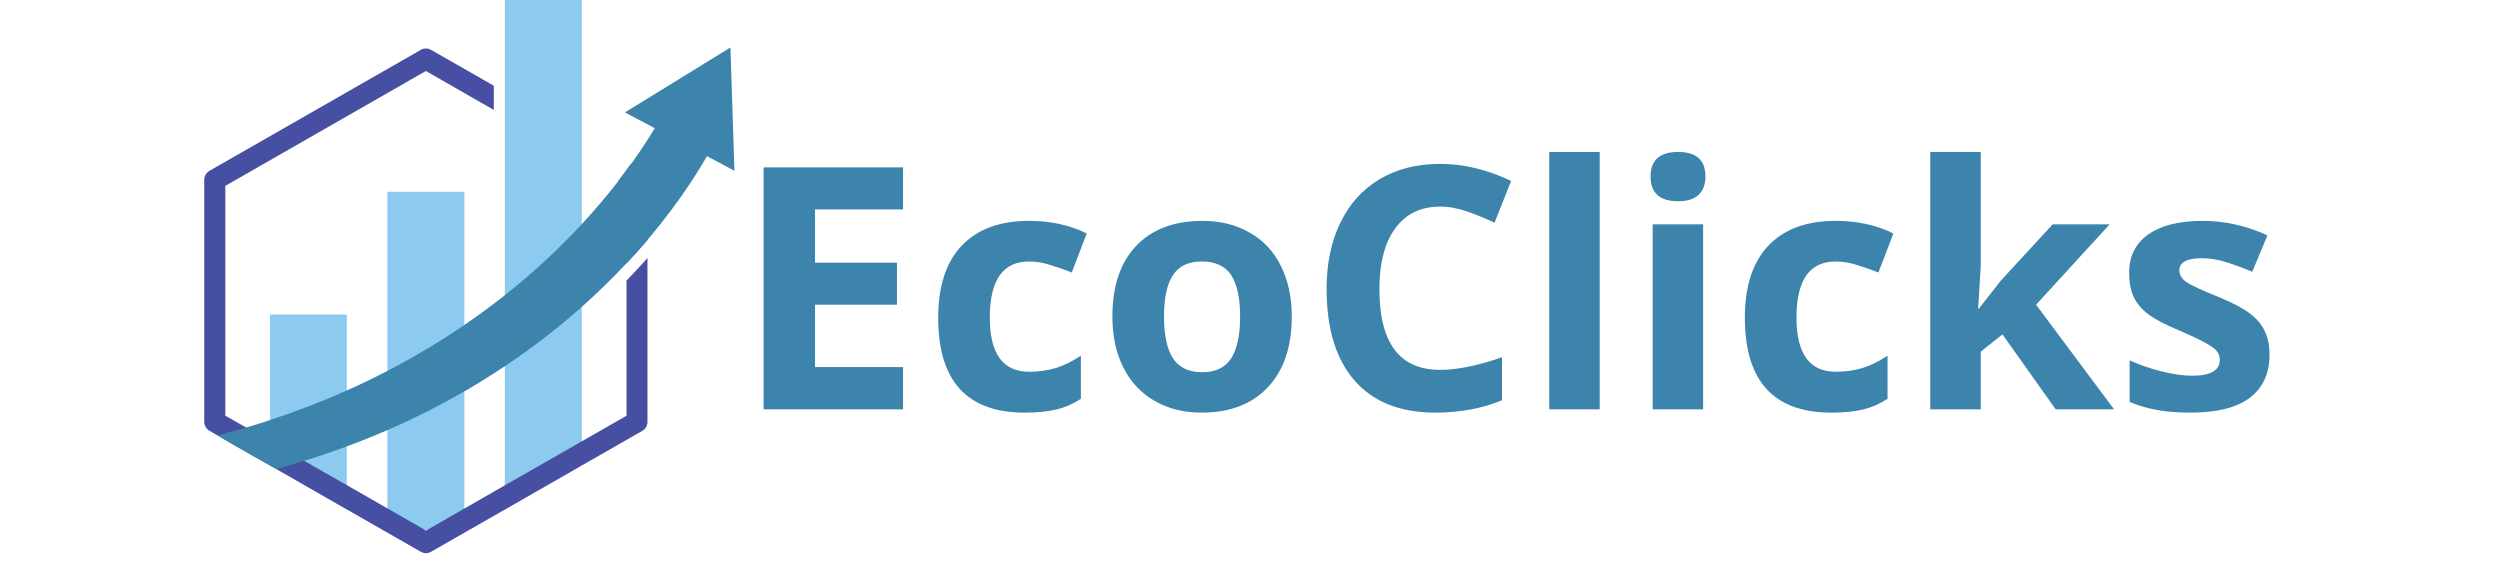 <svg xmlns="http://www.w3.org/2000/svg" xmlns:xlink="http://www.w3.org/1999/xlink" width="223" zoomAndPan="magnify" viewBox="0 0 167.25 37.5" height="50" preserveAspectRatio="xMidYMid meet" version="1.0"><defs><g/><clipPath id="543670dbf2"><path d="M 13.637 3 L 44 3 L 44 37.008 L 13.637 37.008 Z M 13.637 3 " clip-rule="nonzero"/></clipPath><clipPath id="6d648613dd"><path d="M 14 3 L 49.16 3 L 49.16 32 L 14 32 Z M 14 3 " clip-rule="nonzero"/></clipPath></defs><path fill="#8ccaef" d="M 23.203 21.043 L 23.203 34.082 L 19.324 31.863 L 18.484 31.383 L 18.066 31.137 L 18.066 21.043 Z M 23.203 21.043 " fill-opacity="1" fill-rule="nonzero"/><path fill="#8ccaef" d="M 25.918 12.828 L 31.066 12.828 L 31.066 35.445 L 25.918 35.445 Z M 25.918 12.828 " fill-opacity="1" fill-rule="nonzero"/><path fill="#8ccaef" d="M 38.922 0 L 38.922 31.047 L 36.348 32.566 L 33.773 34.09 L 33.773 0 Z M 38.922 0 " fill-opacity="1" fill-rule="nonzero"/><g clip-path="url(#543670dbf2)"><path fill="#474fa2" d="M 42.973 11.426 L 42.883 11.375 L 42.195 10.984 C 41.941 11.34 41.66 11.715 41.355 12.117 L 41.914 12.441 L 41.914 17.621 C 42.422 17.082 42.891 16.551 43.324 16.047 L 43.324 12.043 C 43.324 11.781 43.188 11.555 42.973 11.426 Z M 42.48 18.176 C 42.293 18.371 42.105 18.57 41.914 18.77 L 41.914 27.812 L 39.66 29.102 L 38.922 29.523 L 33.773 32.469 L 33.035 32.891 L 31.066 34.023 L 28.598 35.438 L 28.5 35.496 L 28.402 35.438 L 25.926 34.016 L 23.211 32.461 L 21.184 31.309 L 20.355 30.832 L 19.551 30.375 L 18.066 29.523 L 17.297 29.078 L 16.461 28.598 L 15.648 28.133 L 15.074 27.809 L 15.074 12.434 L 28.492 4.75 L 33.035 7.355 L 33.035 5.734 L 28.844 3.34 C 28.629 3.211 28.359 3.211 28.145 3.34 L 14.016 11.426 C 13.797 11.555 13.664 11.781 13.664 12.035 L 13.664 28.215 C 13.664 28.465 13.797 28.695 14.016 28.82 L 14.559 29.133 L 15.402 29.621 L 17.512 30.828 L 17.66 30.906 L 18.066 31.137 L 18.484 31.375 L 19.324 31.855 L 23.203 34.082 L 28.145 36.91 C 28.254 36.969 28.375 37.008 28.492 37.008 C 28.613 37.008 28.738 36.977 28.844 36.91 L 33.773 34.09 L 36.773 32.375 L 38.914 31.145 L 39.652 30.723 L 42.965 28.828 C 43.18 28.703 43.316 28.473 43.316 28.223 L 43.316 17.254 C 43.055 17.555 42.77 17.867 42.48 18.176 Z M 42.48 18.176 " fill-opacity="1" fill-rule="nonzero"/></g><g clip-path="url(#6d648613dd)"><path fill="#3c84ac" d="M 49.133 11.426 L 47.301 10.449 C 46.992 10.945 45.77 13.16 43.324 16.039 C 42.891 16.551 42.422 17.074 41.914 17.613 C 41.031 18.555 40.039 19.531 38.922 20.531 C 37.438 21.848 35.73 23.195 33.773 24.5 C 32.918 25.066 32.016 25.637 31.059 26.188 C 29.477 27.098 27.77 27.969 25.914 28.777 C 25.039 29.152 24.137 29.523 23.195 29.863 C 22.281 30.203 21.324 30.531 20.34 30.832 C 19.727 31.027 19.109 31.203 18.477 31.383 L 18.059 31.145 L 17.656 30.914 L 17.504 30.832 L 15.395 29.629 L 14.559 29.133 C 14.648 29.109 14.746 29.086 14.836 29.059 C 15.387 28.91 15.922 28.762 16.461 28.605 C 17.004 28.441 17.543 28.281 18.066 28.102 C 19.891 27.504 21.602 26.836 23.211 26.121 C 24.152 25.699 25.055 25.262 25.926 24.809 C 27.809 23.832 29.516 22.797 31.074 21.738 C 32.035 21.078 32.938 20.406 33.789 19.738 C 35.832 18.117 37.535 16.488 38.938 14.98 C 39.883 13.953 40.691 12.988 41.367 12.117 C 41.676 11.715 41.957 11.34 42.211 10.984 C 42.867 10.074 43.352 9.312 43.68 8.777 C 43.727 8.711 43.762 8.645 43.801 8.578 L 43.137 8.223 L 42.598 7.941 L 41.809 7.52 L 42.023 7.387 L 48.352 3.492 L 48.867 3.176 L 48.895 4.062 Z M 49.133 11.426 " fill-opacity="1" fill-rule="nonzero"/></g><g fill="#3c84ac" fill-opacity="1"><g transform="translate(49.055, 27.385)"><g><path d="M 11.359 0 L 2.031 0 L 2.031 -16.188 L 11.359 -16.188 L 11.359 -13.375 L 5.469 -13.375 L 5.469 -9.812 L 10.953 -9.812 L 10.953 -7 L 5.469 -7 L 5.469 -2.828 L 11.359 -2.828 Z M 11.359 0 "/></g></g></g><g fill="#3c84ac" fill-opacity="1"><g transform="translate(61.749, 27.385)"><g><path d="M 6.797 0.219 C 2.941 0.219 1.016 -1.895 1.016 -6.125 C 1.016 -8.227 1.535 -9.832 2.578 -10.938 C 3.629 -12.051 5.133 -12.609 7.094 -12.609 C 8.531 -12.609 9.816 -12.328 10.953 -11.766 L 9.953 -9.156 C 9.422 -9.363 8.926 -9.535 8.469 -9.672 C 8.008 -9.816 7.551 -9.891 7.094 -9.891 C 5.344 -9.891 4.469 -8.641 4.469 -6.141 C 4.469 -3.723 5.344 -2.516 7.094 -2.516 C 7.738 -2.516 8.336 -2.598 8.891 -2.766 C 9.453 -2.941 10.008 -3.219 10.562 -3.594 L 10.562 -0.703 C 10.008 -0.348 9.453 -0.109 8.891 0.016 C 8.336 0.148 7.641 0.219 6.797 0.219 Z M 6.797 0.219 "/></g></g></g><g fill="#3c84ac" fill-opacity="1"><g transform="translate(73.403, 27.385)"><g><path d="M 4.469 -6.203 C 4.469 -4.984 4.664 -4.055 5.062 -3.422 C 5.469 -2.797 6.125 -2.484 7.031 -2.484 C 7.926 -2.484 8.57 -2.797 8.969 -3.422 C 9.363 -4.047 9.562 -4.973 9.562 -6.203 C 9.562 -7.43 9.363 -8.352 8.969 -8.969 C 8.57 -9.582 7.914 -9.891 7 -9.891 C 6.102 -9.891 5.457 -9.582 5.062 -8.969 C 4.664 -8.363 4.469 -7.441 4.469 -6.203 Z M 13.016 -6.203 C 13.016 -4.191 12.484 -2.617 11.422 -1.484 C 10.359 -0.348 8.879 0.219 6.984 0.219 C 5.797 0.219 4.75 -0.039 3.844 -0.562 C 2.938 -1.082 2.238 -1.828 1.75 -2.797 C 1.258 -3.773 1.016 -4.91 1.016 -6.203 C 1.016 -8.234 1.539 -9.805 2.594 -10.922 C 3.656 -12.047 5.141 -12.609 7.047 -12.609 C 8.234 -12.609 9.281 -12.348 10.188 -11.828 C 11.102 -11.316 11.801 -10.578 12.281 -9.609 C 12.77 -8.641 13.016 -7.504 13.016 -6.203 Z M 13.016 -6.203 "/></g></g></g><g fill="#3c84ac" fill-opacity="1"><g transform="translate(87.437, 27.385)"><g><path d="M 8.906 -13.562 C 7.613 -13.562 6.613 -13.078 5.906 -12.109 C 5.195 -11.141 4.844 -9.785 4.844 -8.047 C 4.844 -4.441 6.195 -2.641 8.906 -2.641 C 10.039 -2.641 11.422 -2.922 13.047 -3.484 L 13.047 -0.609 C 11.711 -0.055 10.227 0.219 8.594 0.219 C 6.238 0.219 4.438 -0.492 3.188 -1.922 C 1.938 -3.348 1.312 -5.395 1.312 -8.062 C 1.312 -9.75 1.617 -11.223 2.234 -12.484 C 2.848 -13.754 3.727 -14.727 4.875 -15.406 C 6.02 -16.082 7.363 -16.422 8.906 -16.422 C 10.477 -16.422 12.062 -16.039 13.656 -15.281 L 12.547 -12.484 C 11.941 -12.773 11.332 -13.023 10.719 -13.234 C 10.102 -13.453 9.5 -13.562 8.906 -13.562 Z M 8.906 -13.562 "/></g></g></g><g fill="#3c84ac" fill-opacity="1"><g transform="translate(101.88, 27.385)"><g><path d="M 5.141 0 L 1.766 0 L 1.766 -17.219 L 5.141 -17.219 Z M 5.141 0 "/></g></g></g><g fill="#3c84ac" fill-opacity="1"><g transform="translate(108.798, 27.385)"><g><path d="M 1.625 -15.578 C 1.625 -16.672 2.238 -17.219 3.469 -17.219 C 4.688 -17.219 5.297 -16.672 5.297 -15.578 C 5.297 -15.055 5.145 -14.648 4.844 -14.359 C 4.539 -14.066 4.082 -13.922 3.469 -13.922 C 2.238 -13.922 1.625 -14.473 1.625 -15.578 Z M 5.141 0 L 1.766 0 L 1.766 -12.375 L 5.141 -12.375 Z M 5.141 0 "/></g></g></g><g fill="#3c84ac" fill-opacity="1"><g transform="translate(115.715, 27.385)"><g><path d="M 6.797 0.219 C 2.941 0.219 1.016 -1.895 1.016 -6.125 C 1.016 -8.227 1.535 -9.832 2.578 -10.938 C 3.629 -12.051 5.133 -12.609 7.094 -12.609 C 8.531 -12.609 9.816 -12.328 10.953 -11.766 L 9.953 -9.156 C 9.422 -9.363 8.926 -9.535 8.469 -9.672 C 8.008 -9.816 7.551 -9.891 7.094 -9.891 C 5.344 -9.891 4.469 -8.641 4.469 -6.141 C 4.469 -3.723 5.344 -2.516 7.094 -2.516 C 7.738 -2.516 8.336 -2.598 8.891 -2.766 C 9.453 -2.941 10.008 -3.219 10.562 -3.594 L 10.562 -0.703 C 10.008 -0.348 9.453 -0.109 8.891 0.016 C 8.336 0.148 7.641 0.219 6.797 0.219 Z M 6.797 0.219 "/></g></g></g><g fill="#3c84ac" fill-opacity="1"><g transform="translate(127.369, 27.385)"><g><path d="M 5.016 -6.734 L 6.484 -8.609 L 9.953 -12.375 L 13.766 -12.375 L 8.844 -7 L 14.062 0 L 10.156 0 L 6.594 -5.016 L 5.141 -3.859 L 5.141 0 L 1.766 0 L 1.766 -17.219 L 5.141 -17.219 L 5.141 -9.547 L 4.969 -6.734 Z M 5.016 -6.734 "/></g></g></g><g fill="#3c84ac" fill-opacity="1"><g transform="translate(141.425, 27.385)"><g><path d="M 10.406 -3.672 C 10.406 -2.398 9.961 -1.43 9.078 -0.766 C 8.203 -0.109 6.883 0.219 5.125 0.219 C 4.227 0.219 3.461 0.156 2.828 0.031 C 2.191 -0.082 1.598 -0.258 1.047 -0.5 L 1.047 -3.281 C 1.672 -2.988 2.375 -2.742 3.156 -2.547 C 3.945 -2.348 4.641 -2.25 5.234 -2.25 C 6.461 -2.25 7.078 -2.602 7.078 -3.312 C 7.078 -3.57 6.992 -3.785 6.828 -3.953 C 6.672 -4.117 6.391 -4.305 5.984 -4.516 C 5.586 -4.734 5.055 -4.984 4.391 -5.266 C 3.441 -5.66 2.742 -6.023 2.297 -6.359 C 1.848 -6.703 1.52 -7.094 1.312 -7.531 C 1.113 -7.969 1.016 -8.508 1.016 -9.156 C 1.016 -10.25 1.441 -11.098 2.297 -11.703 C 3.148 -12.305 4.359 -12.609 5.922 -12.609 C 7.41 -12.609 8.859 -12.285 10.266 -11.641 L 9.25 -9.203 C 8.633 -9.461 8.055 -9.676 7.516 -9.844 C 6.973 -10.02 6.426 -10.109 5.875 -10.109 C 4.875 -10.109 4.375 -9.836 4.375 -9.297 C 4.375 -8.992 4.531 -8.734 4.844 -8.516 C 5.164 -8.297 5.875 -7.969 6.969 -7.531 C 7.926 -7.133 8.629 -6.766 9.078 -6.422 C 9.535 -6.086 9.867 -5.695 10.078 -5.25 C 10.297 -4.812 10.406 -4.285 10.406 -3.672 Z M 10.406 -3.672 "/></g></g></g></svg>